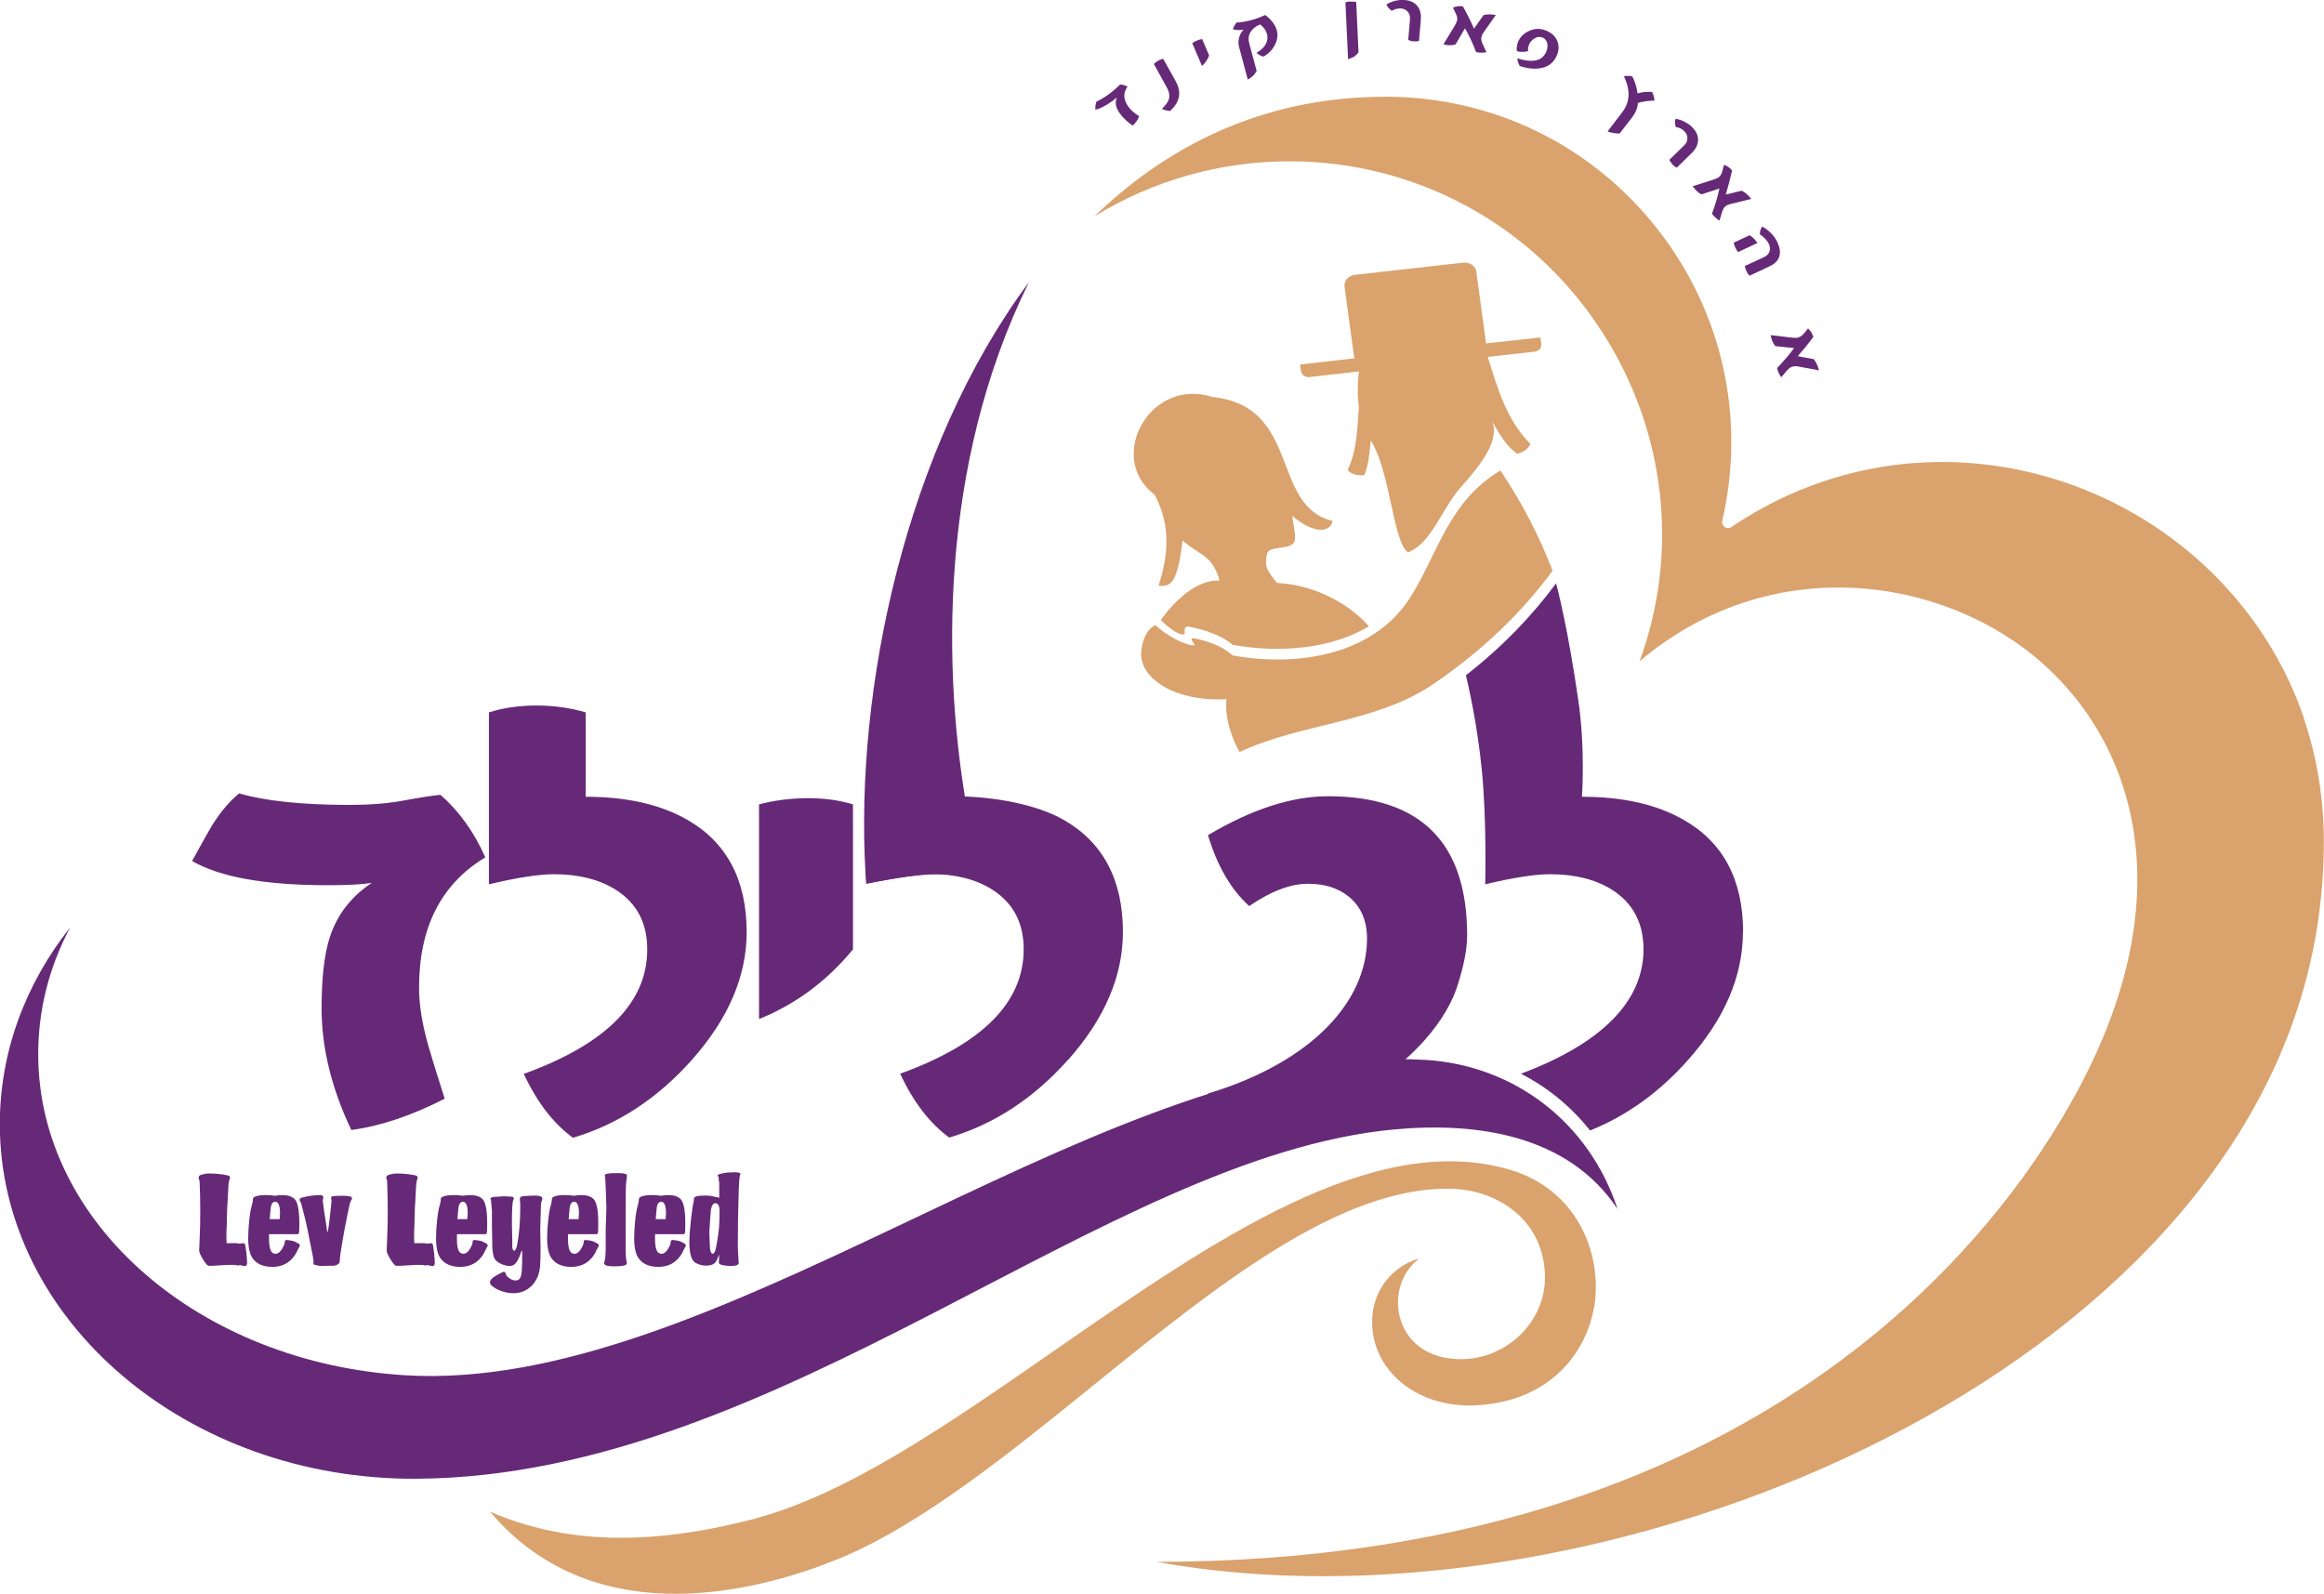 <?xml version="1.0" encoding="UTF-8"?> <svg xmlns="http://www.w3.org/2000/svg" id="Layer_2" data-name="Layer 2" viewBox="0 0 131.38 90.11"><defs><style> .cls-1 { fill: #662977; } .cls-2 { fill: #daa26c; } </style></defs><g id="Layer_1-2" data-name="Layer 1"><g><path class="cls-2" d="M130.25,40.62c-2.1-6.22-7.17-11.21-13.56-13.36-6.39-2.15-13.25-1.23-18.81,2.54-.11.08-.27.08-.38,0-.11-.08-.17-.22-.14-.35,1.36-5.84,0-11.89-3.74-16.6-3.72-4.69-9.29-7.38-15.28-7.38-6.29,0-11.82,2.28-16.48,6.77,3.3-2.03,7.11-3.12,11.04-3.12,7.15,0,13.75,3.59,17.64,9.6,3.64,5.62,4.41,12.49,2.15,18.67,6.99-5.92,16.07-4.96,21.74-.73,5.68,4.24,9.46,13.03,3.04,24.97-4.36,8.13-18.06,26.65-52.09,26.68,24,4.37,58.34-9.27,64.86-32.46.75-2.67,1.13-5.45,1.13-8.25,0-2.42-.38-4.76-1.13-6.98"></path><path class="cls-2" d="M65.32,35.35c1.12,1,2.16,1.2,2.2,1.13.05-.08-.4-.46.02-.38.72.15,1.47.37,2.15.96,3.65.66,7.96,0,10.04-3.29,1.56-2.46,2.14-5.4,5.09-7.17,1.22,1.82,2.2,3.72,2.95,5.67-1.73,2.35-3.95,4.51-6.76,6.42-3.22,2.19-7.51,2.21-10.93,3.83-.33-.53-.89-1.9-.74-2.99-2.78.17-4.83-1.08-4.83-2.55,0-.52.23-1.38.82-1.64"></path><path class="cls-2" d="M84.01,19.42l-.55-4.05c-.04-.33-.38-.56-.74-.52l-6.13.69c-.36.04-.62.34-.58.67l.55,4.05-3.06.35.05.38c.03.21.24.35.47.33l2.8-.32c-.08.71-.09,1.38,0,2-.09,1.22-.1,2.46-.64,3.59.22.22.61.33.95.27.24-.55.3-1.34.36-1.96,1.13,1.81,1.24,5.68,2.1,6.33,1.34-.5,1.94-2.51,2.98-3.67,1.28-1.42,2.17-2.68,1.8-3.71.45.79.75,1.31,1.39,1.81.44-.1.64-.33.76-.55-1.4-1.44-1.84-3.13-2.42-4.93l2.67-.3c.23-.03.39-.21.36-.42l-.05-.38-3.07.34Z"></path><path class="cls-2" d="M77.38,35.41c-.74-.88-2.63-2.32-5.19-2.45-.57-.72-.73-.93-.56-1.65.07-.46,1.27-.21,1.52-.64.17-.3-.06-.98-.09-1.51.45.43,1.17.83,1.69.79.26-.01.54-.18.58-.5-3.51-.82-1.78-6.48-6.77-7-3.58-1.15-6.04,3.46-3.29,5.52.99,1.85.73,3.52.23,5.15.28.02.58.03.82-.33.28-.44.46-1.51.53-2.24.55.52,1.17.75,1.53,1.16.24.28.49.74.56,1.12-1.32-.09-2.64,1.26-3.32,2.23.95.92,1.31.84,1.35.78.04-.08-.13-.49.29-.4.72.15,1.75.43,2.42,1.02,2.58.46,5.48.27,7.7-1.04"></path><path class="cls-2" d="M85.36,66.14c3.77,1.12,5.13,4.62,4.81,7.41-.3,2.57-2.25,5.67-6.73,5.91-1.73.09-3.36-.46-4.47-1.51-.91-.87-1.4-1.98-1.4-3.22s.57-2.33,1.53-3.03c.36-.26.74-.44,1.13-.54-.82.61-1.22,1.61-1.2,2.57.04,1.54,1.14,3.1,3.54,3.12,1.25.01,2.49-.5,3.4-1.4.88-.88,1.37-2.02,1.37-3.21,0-3.18-2.61-4.93-5.19-5.02-6.33-.23-13.44,5.53-20.32,11.09-4.79,3.88-9.74,7.88-14.31,9.78-4.03,1.67-13.73,4.6-19.82-2.62,4.2,1.82,8.95,1.95,14.81.44,5.34-1.38,11.08-5.37,17.16-9.59,8.83-6.13,17.96-12.47,25.69-10.18"></path><path class="cls-1" d="M98.54,52.7c0-2.94-1.11-5.06-3.35-6.34-1.53-.88-3.44-1.31-5.76-1.31,0,0,.2-2.71-.21-5.49-.58-3.99-1.13-6.11-1.25-6.58-1.38,1.87-3.06,3.61-5.1,5.2.12.49.64,2.72.9,5.35.29,2.98.19,6.47.19,6.47,1.59-.38,2.82-.57,3.68-.57,1.41,0,2.58.3,3.51.89,1.17.75,1.76,1.87,1.76,3.36,0,2.96-2.41,5.34-6.93,7.03,1.51.77,2.84,1.86,3.91,3.21,2.06-.83,3.91-2.15,5.54-3.99,2.07-2.33,3.1-4.74,3.1-7.23M60.38,59.93c2.07-2.33,3.1-4.74,3.1-7.23,0-2.94-1.11-5.06-3.34-6.34-1.53-.88-3.97-1.34-6.28-1.34l-1.17-4.99c-.88-.26-.1-.15-1.08-.15-.83,0-1.6.1-2.3.28-.33,3.21-.42,6.34-.27,9.24,0,.18-.06.37-.04.56-.05,0,2.74-.54,3.61-.54,1.41,0,2.58.3,3.5.89,1.17.75,1.76,1.87,1.76,3.36,0,3.01-2.33,5.35-6.98,7.04.74,1.6,1.67,2.8,2.77,3.61,2.54-.75,4.78-2.22,6.73-4.41M53.66,64.35s0,0-.01,0c0,0-.01,0-.02,0h.03ZM48.22,53.68v-8.2c-.75-.23-1.59-.35-2.54-.35s-1.9.12-2.77.35v12.14c2.07-.84,3.84-2.15,5.31-3.94M39.11,59.93c2.07-2.33,3.1-4.74,3.1-7.23,0-2.94-1.12-5.06-3.34-6.34-1.53-.88-3.45-1.31-5.76-1.31v-4.77c-.88-.26-1.8-.39-2.78-.39s-1.88.13-2.69.39v9.72c1.59-.38,2.82-.57,3.68-.57,1.41,0,2.58.3,3.51.89,1.17.75,1.76,1.87,1.76,3.36,0,3.01-2.33,5.35-6.98,7.04.75,1.6,1.67,2.8,2.78,3.61,2.54-.75,4.78-2.22,6.73-4.41M32.39,64.35s0,0-.01,0c0,0-.01,0-.02,0h.03ZM27.44,48.49c-.63-1.44-1.48-2.62-2.54-3.55-.37.03-1.08.14-2.13.33-.86.16-1.86.24-2.99.24-2.69,0-4.78-.22-6.26-.65-.51.41-1.02,1-1.52,1.79-.18.3-.56.97-1.14,2.03,1.56.91,4.11,1.37,7.66,1.37,1.09,0,1.92-.04,2.5-.13-1.16.76-1.95,1.78-2.37,3.05-.31.94-.47,2.29-.47,4.05,0,2.22.56,4.51,1.68,6.87,1.65-.22,3.41-.81,5.28-1.77-.45-1.4-.75-2.38-.91-2.94-.36-1.24-.54-2.36-.54-3.34,0-3.41,1.25-5.86,3.74-7.36M68.51,62.74s-.56,1.39-.56,1.39l1.37-1.16c-.19-.01-.36-.02-.54-.2-.15-.01-.27-.03-.27-.03M69.47,62.83l-.16.14c.22.01.47.03.8.33,3.29-1.25,2.92-1.21,6.27-1.21,1.15,0,3.72,1.08,5.14,1.21-.27-1.71-2.81-1.11-3.52-2.36,1.09-.56,3.52-2.65,4.35-5.08.39-1.18.59-2.17.59-2.97,0-5.25-2.62-7.87-7.87-7.87-2.04,0-4.3.73-6.78,2.2.52,1.74,1.3,3.08,2.33,4.01,1.23-.84,2.33-1.26,3.31-1.26s1.71.24,2.31.72c.69.56,1.04,1.35,1.04,2.38,0,3.49-3.03,6.95-8.98,8.76.18.51.33.78.47.94.29.03.69.07.7.07"></path><path class="cls-1" d="M58.15,15.98c-6.92,9.33-9.84,22.9-9.22,33.44,0,.19.03.37.04.55,1.75-.36,3.11-.54,4.07-.54.32,0,.63.01.93.04l1.06-2.41-.3-.95c-1.47-8.05-1.66-19.79,3.42-30.12"></path><path class="cls-1" d="M91.44,68.35c-1.61-4.89-5.82-8.09-10.8-8.42-1.47-.07-1.62-.04-1.81-.04-17.78.39-38.65,18.91-55.91,17.87-11.61-.7-20.76-8.56-20.76-18.16,0-2.55.64-4.97,1.81-7.17-2.51,3.18-3.98,7.01-3.98,11.13,0,11.07,10.57,20.14,23.6,20.05,20.55-.15,38.78-18.21,55.22-19.75,4.65-.43,9.82.29,12.62,4.48"></path><path class="cls-1" d="M12.8,70.29h.43c.1,0,.18,0,.23.01.05.01.07.02.08.02.12-.02.19-.03.2-.03.06,0,.1.03.12.09.01.05.04.2.07.48.03.27.04.46.04.56,0,.05-.01.09-.04.12-.03.04-.05.05-.08.05l-.09-.02h-.07s-.08-.04-.08-.04l-.19.02s-.03,0-.08-.02c-.05,0-.09-.01-.12-.01h-.38s-.83.05-.83.05h-.09s-.07,0-.07,0h-.06s-.06-.02-.12-.09c-.06-.07-.12-.16-.18-.25-.15-.24-.23-.42-.23-.52,0,0,0-.02,0-.05,0-.02,0-.09.01-.21,0-.06.01-.23.02-.51.02-.38.03-.88.03-1.51,0-.5-.01-1-.03-1.49,0-.11-.01-.18-.02-.2,0-.03-.02-.06-.04-.1,0-.01,0-.02,0-.04,0-.12.08-.18.24-.2,0,0,.03,0,.07-.02.07-.02.17-.03.29-.03.33,0,.67.03,1.01.1.11.02.16.06.16.12,0,.03,0,.06-.02.1-.03.08-.06.23-.07.44-.02.47-.05.89-.07,1.26l-.02.88-.02.43v.36s.01.24.01.24Z"></path><path class="cls-1" d="M15.81,68.92c.01-.13.02-.23.02-.31,0-.44-.09-.66-.27-.66-.14,0-.22.11-.25.32-.02.15-.04.37-.06.66.06,0,.12,0,.16,0s.08,0,.12,0c.09,0,.15,0,.17,0,.02,0,.06,0,.11,0M15.21,69.77c0,.12,0,.22,0,.28,0,.29.03.5.09.64.06.14.15.2.28.2.17,0,.33-.16.47-.48.04-.08.05-.16.05-.22,0-.05.04-.08.12-.08.01,0,.03,0,.07.01.12.01.22.03.29.05.07.02.17.07.29.14.06.03.08.07.08.12,0,.02-.01.04-.03.07-.02.03-.04.06-.06.11-.29.68-.78,1.02-1.47,1.02-.52,0-.89-.17-1.12-.5-.16-.23-.24-.61-.24-1.14,0-.29.02-.62.06-1,.04-.38.09-.66.15-.85.04-.13.06-.25.06-.35,0-.07.07-.12.2-.16.13-.04.32-.06.56-.06.13,0,.3.01.49.04.16-.03.29-.04.4-.04.33,0,.56.08.71.23.17.18.26.63.26,1.34,0,.35,0,.55-.03.59-.01.03-.03.04-.04.05-.01,0-.06,0-.14,0h-1.5Z"></path><path class="cls-1" d="M18.5,69.74c.05-.2.08-.35.09-.46.02-.11.05-.4.1-.87.03-.27.05-.43.05-.49,0-.03,0-.08-.02-.17,0-.01,0-.03,0-.04,0-.04.04-.07.13-.08.08-.01.24-.02.48-.02.38,0,.57.04.57.13,0,.04-.02.1-.08.19-.03.05-.09.3-.18.76-.11.53-.21,1.07-.3,1.6-.09.53-.13.85-.13.96,0,.08-.01.14-.03.17-.04.04-.09.08-.16.11-.07.03-.14.04-.21.04h-.32s-.34.01-.34.01c-.07,0-.2-.02-.37-.07-.04-.01-.06-.03-.06-.06v-.04s0-.06,0-.06c0,0,0-.02,0-.04,0-.01,0-.03,0-.04,0-.05-.02-.18-.06-.37-.1-.49-.19-.97-.29-1.45-.05-.26-.16-.72-.34-1.39-.01-.05-.03-.08-.05-.11-.03-.03-.04-.07-.04-.12,0-.06.05-.1.14-.12.36-.09.7-.14,1.02-.14.12,0,.18.05.18.14,0,.02,0,.04-.02.08,0,.03-.01.05-.01.08,0,.12.07.62.21,1.5.02.16.03.27.05.35"></path><path class="cls-1" d="M23.41,70.29h.43c.1,0,.18,0,.23.01.05.01.07.02.08.02.12-.02.19-.03.2-.03.06,0,.1.03.12.09.01.05.04.2.07.48.03.27.04.46.04.56,0,.05-.01.09-.04.12-.03.04-.05.05-.08.05l-.09-.02h-.07s-.08-.04-.08-.04l-.19.02s-.03,0-.08-.02c-.05,0-.09-.01-.12-.01h-.38s-.83.05-.83.05h-.09s-.08,0-.08,0h-.06s-.06-.02-.12-.09c-.06-.07-.12-.16-.18-.25-.15-.24-.23-.42-.23-.52,0,0,0-.02,0-.05,0-.02,0-.09.01-.21,0-.06.01-.23.02-.51.02-.38.03-.88.03-1.51,0-.5-.01-1-.03-1.49,0-.11-.01-.18-.01-.2,0-.03-.02-.06-.04-.1,0-.01,0-.02,0-.04,0-.12.08-.18.24-.2,0,0,.03,0,.07-.02.07-.02.17-.03.29-.03.33,0,.67.03,1.01.1.11.02.16.06.16.12,0,.03,0,.06-.02.1-.03.08-.06.23-.07.44-.02.47-.05.89-.07,1.26l-.02.88-.02.43v.36s.01.24.01.24Z"></path><path class="cls-1" d="M26.42,68.92c.01-.13.02-.23.02-.31,0-.44-.09-.66-.27-.66-.14,0-.22.11-.25.32-.02.15-.04.37-.06.66.06,0,.12,0,.16,0s.08,0,.12,0c.09,0,.15,0,.17,0,.02,0,.06,0,.11,0M25.83,69.77c0,.12,0,.22,0,.28,0,.29.03.5.09.64.06.14.15.2.28.2.17,0,.33-.16.47-.48.04-.08.05-.16.05-.22,0-.05.04-.08.12-.08.01,0,.03,0,.07.01.12.01.22.03.29.05.07.02.17.07.29.14.06.03.08.07.08.12,0,.02-.01.04-.03.07-.02.03-.04.06-.06.11-.29.68-.78,1.02-1.47,1.02-.52,0-.89-.17-1.12-.5-.16-.23-.24-.61-.24-1.14,0-.29.02-.62.06-1,.04-.38.09-.66.15-.85.04-.13.06-.25.06-.35,0-.07.07-.12.2-.16.13-.04.32-.06.56-.06.13,0,.3.01.49.04.16-.03.29-.04.4-.04.33,0,.56.08.71.23.17.18.26.63.26,1.34,0,.35,0,.55-.03.59-.01.03-.03.04-.04.05-.01,0-.06,0-.14,0h-1.5Z"></path><path class="cls-1" d="M29.48,70.72c-.09.31-.19.52-.29.66-.1.13-.22.2-.36.2-.17,0-.34-.04-.51-.12-.17-.08-.29-.18-.36-.29-.07-.12-.11-.34-.13-.67,0-.05,0-.44-.02-1.18v-.87c-.03-.32-.04-.51-.05-.56-.02-.05-.03-.09-.03-.1,0-.05.03-.07.08-.09.03-.01.06-.02.07-.02.01,0,.22-.02.61-.04.31.01.47.02.49.03.04.02.07.05.07.1,0,.01-.01.04-.03.08-.06.12-.08.57-.08,1.35l.02.93v.36c-.01.05,0,.1.03.15.03.05.05.08.08.08.06,0,.12-.12.17-.36.11-.59.17-1.28.17-2.08,0-.17,0-.31-.02-.4,0-.03,0-.06,0-.09,0-.06.02-.11.07-.13.02-.01.11-.03.28-.04.16-.01.32-.02.47-.02.16,0,.27.01.34.04.07.03.11.07.11.13,0,.03-.01.09-.05.18-.02.06-.03.13-.03.21,0,.08-.02.54-.04,1.37l.02,1.05c0,.47-.01.81-.03,1.02-.02.21-.06.39-.12.55-.14.34-.34.59-.62.76-.23.14-.48.21-.74.21-.24,0-.47-.04-.7-.12-.23-.08-.41-.18-.55-.31-.07-.06-.1-.12-.1-.18,0-.09.06-.19.18-.28.07-.05.18-.12.33-.2.15-.08.24-.12.27-.12.06,0,.1.05.13.15.01.07.08.14.21.23.11.07.21.11.32.11.16,0,.26-.08.31-.25.05-.16.07-.54.07-1.13v-.18s-.01-.12-.01-.12Z"></path><path class="cls-1" d="M32.71,68.92c.01-.13.02-.23.02-.31,0-.44-.09-.66-.27-.66-.14,0-.22.11-.25.32-.02.15-.04.37-.06.66.06,0,.12,0,.16,0s.08,0,.12,0c.09,0,.15,0,.17,0,.02,0,.06,0,.11,0M32.11,69.77c0,.12,0,.22,0,.28,0,.29.03.5.09.64.06.14.15.2.28.2.17,0,.33-.16.47-.48.04-.08.05-.16.05-.22,0-.05.04-.08.12-.08,0,0,.03,0,.07.01.12.01.22.03.29.05.07.02.17.07.29.14.06.03.08.07.08.12,0,.02-.01.04-.03.07-.02.03-.04.06-.06.11-.29.68-.78,1.02-1.47,1.02-.52,0-.89-.17-1.12-.5-.16-.23-.24-.61-.24-1.14,0-.29.02-.62.06-1,.04-.38.09-.66.15-.85.04-.13.06-.25.06-.35,0-.07.07-.12.2-.16.13-.04.32-.06.56-.06.13,0,.3.01.49.04.16-.03.29-.04.4-.04.33,0,.56.08.71.23.17.18.26.63.26,1.34,0,.35,0,.55-.03.59-.01.03-.03.04-.04.05-.01,0-.06,0-.14,0h-1.5Z"></path><path class="cls-1" d="M34.73,66.33c.29,0,.48,0,.57.03.1.02.14.05.14.09,0,.02,0,.05,0,.08-.03.19-.05.39-.06.6,0,.21-.01.76-.01,1.67v1.82c0,.3.01.53.05.69.01.07.02.1.02.12,0,.11-.23.17-.69.17-.26,0-.43-.02-.51-.06-.06-.04-.09-.07-.09-.09,0,0,0-.01,0-.03.06-.19.09-.47.09-.83,0-.78,0-1.32.02-1.62.01-.39.02-.61.02-.67l-.03-.93c-.02-.53-.03-.82-.05-.86,0-.03-.01-.05-.01-.06,0-.07.18-.12.54-.12"></path><path class="cls-1" d="M37.63,68.92c.01-.13.02-.23.02-.31,0-.44-.09-.66-.27-.66-.14,0-.22.11-.25.32-.02.15-.04.37-.06.66.06,0,.12,0,.16,0s.08,0,.12,0c.09,0,.15,0,.17,0,.02,0,.06,0,.11,0M37.03,69.77c0,.12,0,.22,0,.28,0,.29.03.5.09.64.06.14.15.2.28.2.17,0,.33-.16.47-.48.04-.08.05-.16.05-.22,0-.05.04-.08.12-.08,0,0,.03,0,.07.01.12.01.22.03.29.05.07.02.17.07.29.14.06.03.08.07.08.12,0,.02-.01.04-.03.07-.02.03-.04.06-.06.11-.29.68-.78,1.02-1.47,1.02-.52,0-.89-.17-1.12-.5-.16-.23-.24-.61-.24-1.14,0-.29.02-.62.06-1,.04-.38.09-.66.15-.85.04-.13.06-.25.06-.35,0-.07.07-.12.2-.16.13-.04.32-.06.56-.06.13,0,.3.01.49.04.16-.03.29-.04.4-.04.33,0,.56.08.71.23.17.18.26.63.26,1.34,0,.35,0,.55-.03.59-.01.03-.03.04-.04.05-.01,0-.06,0-.14,0h-1.5Z"></path><path class="cls-1" d="M40.45,68.03c-.12-.01-.21.11-.26.36-.01.06-.04.48-.09,1.27.02.58.03.9.04.96.03.18.08.27.15.27.06,0,.11-.07.16-.22.02-.08.06-.28.11-.6.05-.32.08-.55.09-.69.02-.34.03-.64.03-.89,0-.3-.08-.45-.23-.46M40.66,67.74v-.17c0-.11,0-.18,0-.23v-.29s0-.1,0-.14c-.02-.14-.03-.21-.03-.22,0-.06,0-.1,0-.13,0-.01-.02-.03-.05-.06,0,0-.01-.01-.01-.03,0-.05.09-.09.28-.13.19-.04.41-.06.66-.06.23,0,.35.03.35.1,0,.01-.01.04-.03.08-.03.06-.06.49-.08,1.28-.02.79-.04,1.67-.04,2.64,0,.24.02.57.05,1v.03c0,.11-.15.17-.44.17-.19,0-.35-.02-.48-.05-.13-.03-.2-.08-.2-.12,0-.01,0-.02,0-.04,0-.08.01-.15.01-.22,0-.05,0-.12,0-.22-.06.17-.11.3-.17.39-.1.16-.29.24-.56.24-.14,0-.27-.02-.41-.07-.14-.05-.24-.11-.3-.18-.16-.18-.24-.55-.24-1.1,0-.27.03-.66.08-1.15.05-.49.11-.88.17-1.15,0-.04.01-.09.01-.14,0-.06.05-.1.15-.13.1-.03.26-.04.48-.04.24,0,.41.02.54.07.09,0,.14.02.17.03.04.02.07.03.1.04"></path><path class="cls-1" d="M63.32,4.78c.14,0,.28.04.42.12-.26.36-.24.74.06,1.15.15.2.35.37.6.52-.05.17-.17.34-.36.53-.09-.05-.2-.13-.33-.25-.16-.14-.29-.28-.39-.42-.12-.16-.19-.31-.22-.43-.04-.15-.03-.32.03-.49-.06.06-.14.12-.23.19-.41.3-.74.46-.98.5,0-.06,0-.14.01-.24.01-.09.04-.17.06-.22.23-.1.49-.26.76-.46.13-.1.33-.26.58-.51"></path><path class="cls-1" d="M66.47,4.61c.34.61.23,1.17-.33,1.67h0c-.08-.02-.17-.03-.25-.05s-.15-.04-.2-.08c.22-.21.36-.41.4-.59.04-.18,0-.39-.13-.62l-.73-1.32c.06-.07.14-.13.25-.19.1-.06.19-.09.28-.1l.72,1.29Z"></path><path class="cls-1" d="M68.36,3.13c-.09.23-.22.43-.41.6l-.55-1.29c.08-.06.17-.11.27-.15.11-.04.2-.07.29-.08l.4.94Z"></path><path class="cls-1" d="M71.53.85c.35.27.57.56.65.87.08.28.03.57-.13.86-.15.27-.36.48-.63.62-.13-.03-.26-.1-.39-.21.23-.13.4-.29.51-.47.11-.19.14-.39.08-.61-.05-.19-.18-.37-.38-.53-.2.08-.36.19-.49.35-.16.21-.2.44-.13.71l.42,1.57c-.1.2-.26.36-.5.49l-.49-1.83c-.05-.18-.05-.36,0-.54s.13-.33.25-.46c-.2.05-.41.04-.61-.02.04-.11.11-.24.21-.38.16.01.43-.03.79-.12.32-.08.6-.19.85-.31"></path><path class="cls-1" d="M76.8,2.96c-.1.12-.18.2-.26.25-.05.03-.16.08-.33.14l-.15-3.21c.05-.03.15-.05.29-.05.14,0,.24,0,.32.03l.13,2.84Z"></path><path class="cls-1" d="M80.22,2.31c-.09.03-.18.03-.29.03-.11,0-.21-.04-.32-.08l.1-1.17c.01-.17-.03-.32-.13-.43-.1-.11-.22-.17-.38-.18h0c-.18-.01-.35.03-.52.13-.08-.06-.14-.11-.17-.15-.06-.06-.1-.13-.13-.21.14-.09.31-.16.52-.21.18-.04.36-.05.51-.04.35.03.61.17.76.4.13.2.18.45.15.75l-.1,1.16Z"></path><path class="cls-1" d="M83.87.85c.2-.05.44-.05.69,0l-.66.94c-.08.11-.13.21-.15.3-.03.12,0,.26.07.41l.21.45c-.15.04-.34.04-.58,0-.2-.52-.41-.96-.63-1.35l-.54.92c-.13.03-.25.04-.36.04-.06,0-.16-.02-.32-.05l.63-1.04c.07-.12.12-.22.14-.3.03-.11.01-.23-.05-.36-.03-.06-.09-.19-.18-.38.18-.08.37-.1.56-.07.24.43.45.85.63,1.26l.54-.77Z"></path><path class="cls-1" d="M87.11,3.85c-.36.07-.76.03-1.2-.12-.08-.16-.13-.3-.13-.43.86.27,1.41.15,1.63-.37.07-.17.09-.33.06-.48-.04-.15-.12-.26-.25-.32-.17-.07-.34-.05-.5.06-.13.09-.23.2-.28.33-.05.12-.07.24-.05.37-.23.06-.45.06-.64,0-.01-.06-.01-.15,0-.26.02-.11.04-.2.07-.27.12-.27.33-.48.62-.61.33-.15.67-.16,1.01,0,.3.13.5.33.6.6.09.26.08.53-.05.81-.17.38-.46.61-.88.69"></path><path class="cls-1" d="M93.4,5.21c.08.16.12.32.13.48-.09,0-.24,0-.45.03-.24.03-.41.07-.49.11,0,.1-.02.23-.08.37-.06.16-.14.3-.24.43l-.71.92c-.08,0-.19,0-.33-.03-.15-.02-.26-.05-.35-.09l.72-.94s.03-.04.05-.07c.03-.03.05-.06.07-.09.43-.57.46-1.24.08-2.02.15-.03.31-.03.47.01.05.07.1.19.17.39.07.2.11.39.13.57.13-.04.28-.07.46-.08.17-.01.3-.01.37,0"></path><path class="cls-1" d="M94.79,9.48c-.08-.04-.16-.09-.23-.17-.07-.08-.14-.17-.19-.27l.84-.82c.12-.12.19-.26.18-.41,0-.15-.06-.28-.17-.39h0c-.12-.13-.29-.21-.49-.24-.02-.1-.04-.18-.04-.22,0-.08,0-.16.04-.24.17.02.35.08.53.18.17.09.31.19.41.3.25.25.35.52.32.8-.03.24-.15.46-.37.67l-.83.81Z"></path><path class="cls-1" d="M98.48,10.79c.19.1.36.25.52.46l-1.12.27c-.13.03-.24.07-.31.12-.1.07-.17.19-.22.35l-.14.48c-.14-.07-.28-.2-.43-.38.19-.52.33-.99.42-1.43l-1.01.33c-.12-.06-.21-.13-.29-.21-.04-.04-.11-.12-.21-.25l1.16-.37c.14-.04.24-.09.3-.13.09-.06.16-.17.2-.3.02-.07.06-.2.11-.41.19.06.34.17.46.32-.11.48-.23.93-.36,1.36l.91-.22Z"></path><path class="cls-1" d="M98.89,15.58c-.05-.05-.1-.13-.15-.23-.06-.12-.09-.22-.1-.31l1.08-.5c.15-.07.25-.17.3-.29.06-.14.05-.29-.02-.45-.09-.2-.26-.38-.51-.55,0-.19.05-.34.14-.44.39.23.68.52.85.89.29.63.14,1.09-.45,1.36l-1.13.53ZM98.26,14.25c-.06-.06-.11-.15-.17-.27-.05-.11-.07-.19-.08-.26l.9-.42c.15.09.3.23.44.44l-1.09.51Z"></path><path class="cls-1" d="M102.54,20.31c.13.17.23.38.29.63l-1.13-.21c-.14-.03-.25-.03-.33-.01-.12.02-.24.1-.35.23l-.32.38c-.1-.12-.18-.29-.24-.52.38-.4.71-.77.96-1.13l-1.06-.11c-.08-.1-.14-.21-.18-.31-.02-.05-.05-.16-.09-.31l1.21.14c.14.02.25.02.33,0,.11-.02.21-.09.31-.19.05-.05.14-.16.27-.33.15.13.24.29.3.48-.29.4-.59.76-.88,1.09l.92.17Z"></path></g></g></svg> 